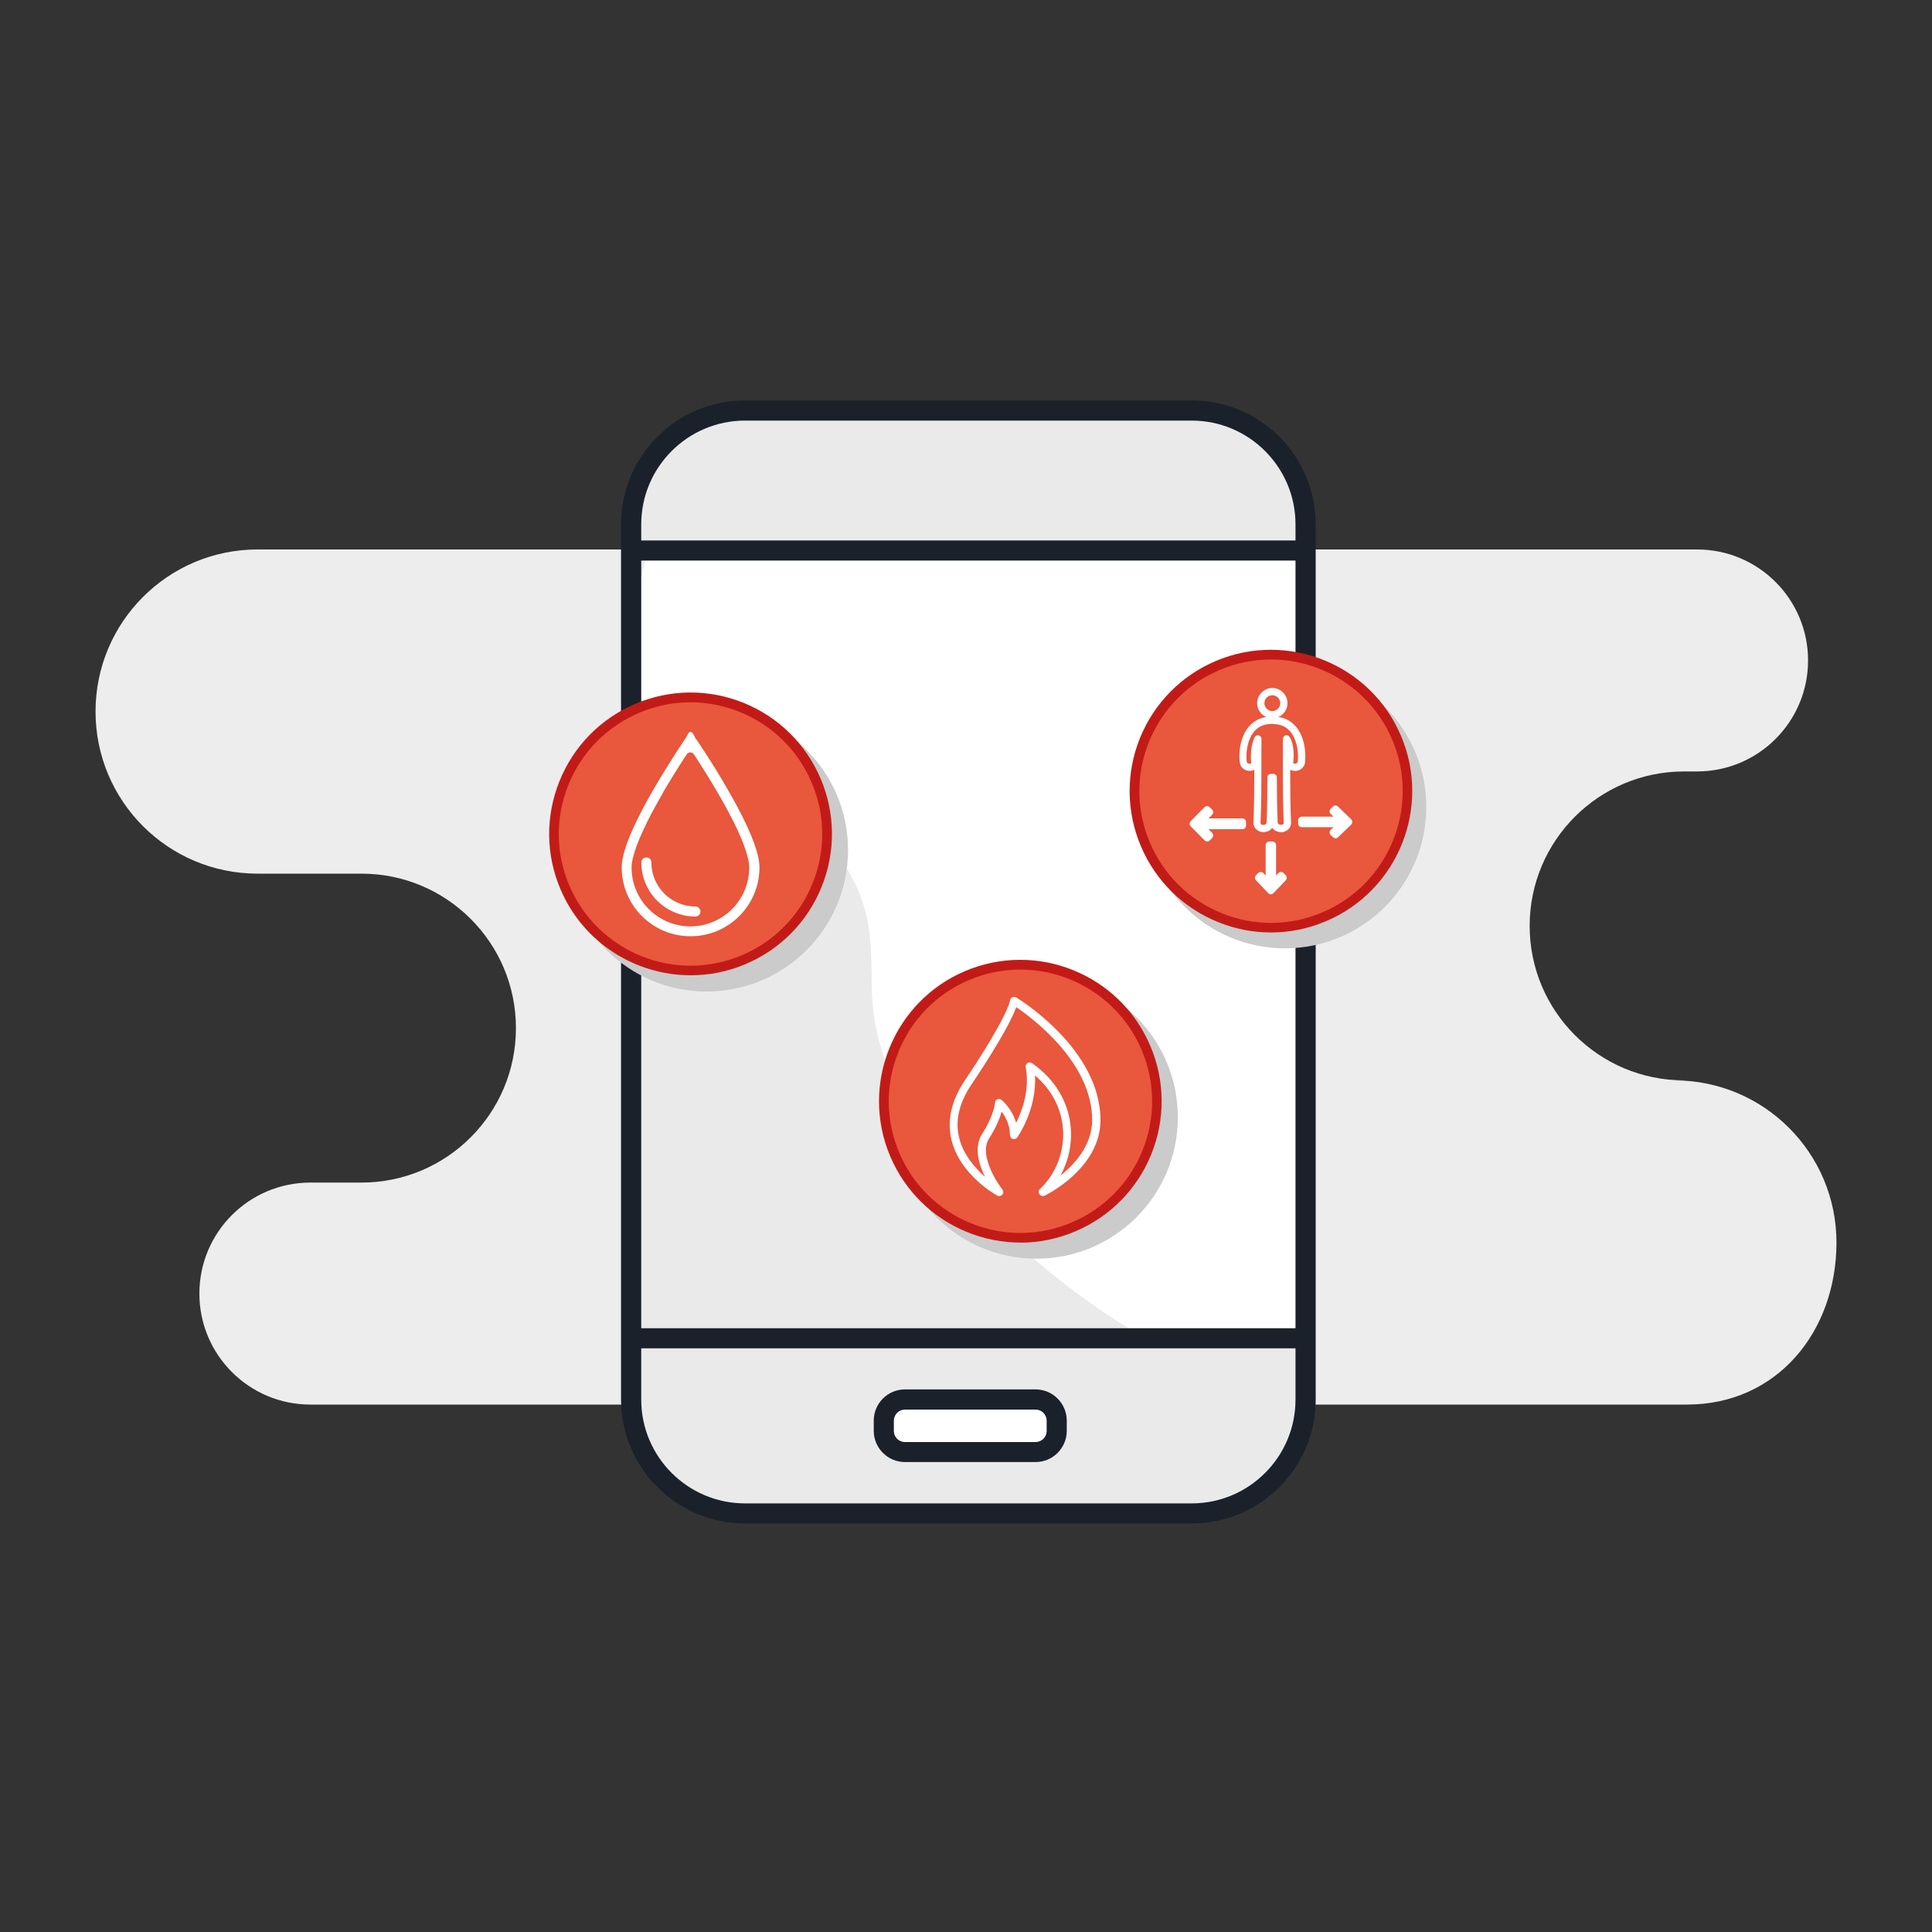 <?xml version="1.0" encoding="UTF-8"?><svg id="Livello_1" xmlns="http://www.w3.org/2000/svg" xmlns:xlink="http://www.w3.org/1999/xlink" viewBox="0 0 200 200"><rect x="0" y="0" width="200" height="200" fill="#333333" stroke="none"/><defs><style>.cls-1,.cls-2,.cls-3,.cls-4,.cls-5,.cls-6,.cls-7,.cls-8,.cls-9,.cls-10{fill:none;}.cls-2{clip-path:url(#clippath-7);}.cls-3{clip-path:url(#clippath-9);}.cls-4{clip-path:url(#clippath-5);}.cls-5{clip-path:url(#clippath-3);}.cls-6{clip-path:url(#clippath-1);}.cls-11{fill:#f4b38b;}.cls-12{fill:#eaeaea;}.cls-13{fill:#ee6347;}.cls-14{fill:#ededee;}.cls-15,.cls-16{fill:#fff;}.cls-17{fill:#8c1c1d;}.cls-18{fill:#c21b17;}.cls-19{fill:#cbcbcb;}.cls-20{fill:#1b212a;}.cls-21{clip-path:url(#clippath-4);}.cls-22{clip-path:url(#clippath-2);}.cls-23{clip-path:url(#clippath-8);}.cls-24{clip-path:url(#clippath-6);}.cls-7{clip-path:url(#clippath-13);}.cls-8{clip-path:url(#clippath-11);}.cls-9{clip-path:url(#clippath-17);}.cls-10{clip-path:url(#clippath-15);}.cls-25{clip-path:url(#clippath-34);}.cls-26{clip-path:url(#clippath-35);}.cls-27{clip-path:url(#clippath-33);}.cls-28{clip-path:url(#clippath-32);}.cls-29{clip-path:url(#clippath-31);}.cls-30{clip-path:url(#clippath-14);}.cls-31{clip-path:url(#clippath-12);}.cls-32{clip-path:url(#clippath-10);}.cls-33{clip-path:url(#clippath-16);}.cls-34{clip-path:url(#clippath-18);}.cls-16,.cls-35{fill-rule:evenodd;}.cls-35{fill:#e9573d;}</style><clipPath id="clippath-1"><rect class="cls-1" x="0" y="0" width="200" height="200"/></clipPath><clipPath id="clippath-2"><path class="cls-6" d="M190.55,56.87c4.78,0,8.66-3.88,8.66-8.66s-3.88-8.66-8.66-8.66-8.66,3.88-8.66,8.66,3.88,8.66,8.66,8.66h0Z"/></clipPath><clipPath id="clippath-3"><rect class="cls-1" x="0" y="0" width="200" height="200"/></clipPath><clipPath id="clippath-4"><path class="cls-5" d="M103.3,179.55c47.07,0,85.23-1.53,85.23-3.41s-38.16-3.41-85.23-3.41-85.23,1.53-85.23,3.41,38.16,3.41,85.23,3.41h0Z"/></clipPath><clipPath id="clippath-5"><rect class="cls-1" x="0" y="0" width="200" height="200"/></clipPath><clipPath id="clippath-6"><path class="cls-4" d="M29.65,32.57c1.07,0,1.93-.86,1.93-1.93s-.86-1.93-1.93-1.93-1.93,.86-1.93,1.93,.86,1.93,1.93,1.93h0Z"/></clipPath><clipPath id="clippath-7"><rect class="cls-1" x="0" y="0" width="200" height="200"/></clipPath><clipPath id="clippath-8"><path class="cls-2" d="M181.33,95.33c1.07,0,1.93-.86,1.93-1.93s-.86-1.93-1.93-1.93-1.93,.86-1.93,1.93,.86,1.93,1.93,1.93h0Z"/></clipPath><clipPath id="clippath-9"><rect class="cls-1" x="0" y="0" width="200" height="200"/></clipPath><clipPath id="clippath-10"><path class="cls-3" d="M177.25,171.47c1.31,0,2.36-1.06,2.36-2.36s-1.06-2.36-2.36-2.36-2.36,1.06-2.36,2.36,1.06,2.36,2.36,2.36h0Z"/></clipPath><clipPath id="clippath-11"><rect class="cls-1" x="0" y="0" width="200" height="200"/></clipPath><clipPath id="clippath-12"><path class="cls-8" d="M10.05,136.09c1.42,0,2.57-1.15,2.57-2.57s-1.15-2.57-2.57-2.57-2.57,1.15-2.57,2.57,1.15,2.57,2.57,2.57h0Z"/></clipPath><clipPath id="clippath-13"><rect class="cls-1" x="0" y="0" width="200" height="200"/></clipPath><clipPath id="clippath-14"><path class="cls-7" d="M146.43,32.38c3.03,0,5.48-2.45,5.48-5.48s-2.45-5.48-5.48-5.48-5.48,2.45-5.48,5.48,2.45,5.48,5.48,5.48h0Z"/></clipPath><clipPath id="clippath-15"><rect class="cls-1" x="0" y="0" width="200" height="200"/></clipPath><clipPath id="clippath-16"><path class="cls-10" d="M46.7,169.13c3.03,0,5.48-2.45,5.48-5.48s-2.45-5.48-5.48-5.48-5.48,2.45-5.48,5.48,2.45,5.48,5.48,5.48h0Z"/></clipPath><clipPath id="clippath-17"><rect class="cls-1" x="0" y="0" width="200" height="200"/></clipPath><clipPath id="clippath-18"><path class="cls-9" d="M141.39,158.13c1.66,0,3-1.34,3-3s-1.34-3-3-3-3,1.34-3,3,1.34,3,3,3h0Z"/></clipPath><clipPath id="clippath-31"><rect class="cls-1" x="65.81" y="57.9" width="69.51" height="79.74"/></clipPath><clipPath id="clippath-32"><path class="cls-1" d="M77.6,42.5h45.94c6.51,0,11.78,5.28,11.78,11.78v90.6c0,6.51-5.28,11.78-11.78,11.78h-45.94c-6.51,0-11.78-5.28-11.78-11.78V54.28c0-6.51,5.28-11.78,11.78-11.78h0Z"/></clipPath><clipPath id="clippath-33"><path class="cls-1" d="M94.04,144.88h13.45c1.21,0,2.19,.98,2.19,2.19v1.06c0,1.21-.98,2.19-2.19,2.19h-13.45c-1.21,0-2.19-.98-2.19-2.19v-1.06c0-1.21,.98-2.19,2.19-2.19h0Z"/></clipPath><clipPath id="clippath-34"><path class="cls-1" d="M135.34,137.62h-18.36c-13.86-8.68-25.5-21.49-26.63-33.53-.42-4.52,.63-8.92-2.81-14.37-5.97-9.54-22.2-7.2-22.2-23.36,0-1.72,.47-3.44,1.78-10.19h67.73"/></clipPath><clipPath id="clippath-35"><rect class="cls-1" x="-140" y="-719.24" width="480" height="480"/></clipPath></defs><g><g><g><g class="cls-22"><rect class="cls-12" x="181.05" y="38.72" width="18.98" height="18.98"/></g><g class="cls-21"><rect class="cls-12" x="17.23" y="171.9" width="172.12" height="8.48"/></g><g class="cls-24"><rect class="cls-17" x="26.89" y="27.87" width="5.53" height="5.53"/></g><g class="cls-23"><rect class="cls-11" x="178.56" y="90.63" width="5.53" height="5.53"/></g><g class="cls-32"><rect class="cls-11" x="174.05" y="165.91" width="6.39" height="6.39"/></g><g class="cls-31"><rect class="cls-17" x="6.64" y="130.12" width="6.8" height="6.8"/></g><g class="cls-30"><rect class="cls-13" x="140.12" y="20.59" width="12.62" height="12.62"/></g><g class="cls-33"><rect class="cls-13" x="40.39" y="157.34" width="12.62" height="12.62"/></g><g class="cls-34"><rect class="cls-17" x="137.55" y="151.3" width="7.67" height="7.66"/></g></g><path class="cls-14" d="M173.33,111.84h1.01c-8.83,0-15.99-7.16-15.99-15.99s7.16-15.99,15.99-15.99h1.34c6.35,0,11.49-5.15,11.49-11.49h0c0-6.35-5.15-11.49-11.49-11.49H26.67c-9.27,0-16.78,7.51-16.78,16.78s7.51,16.78,16.78,16.78h10.75c8.83,0,15.99,7.16,15.99,15.99s-7.16,15.99-15.99,15.99h-5.29c-6.35,0-11.49,5.15-11.49,11.49h0c0,6.35,5.15,11.49,11.49,11.49H174.65c9.27,0,15.46-7.51,15.46-16.78h0c0-9.27-7.51-16.78-16.78-16.78Z"/></g><g><g><g class="cls-29"><rect class="cls-19" x="64.98" y="57.07" width="71.18" height="81.4"/></g><g class="cls-28"><rect class="cls-12" x="64.98" y="41.67" width="71.18" height="115.83"/></g><g class="cls-27"><rect class="cls-15" x="91.02" y="144.04" width="19.49" height="7.1"/></g><g class="cls-25"><rect class="cls-15" x="64.51" y="55.33" width="71.67" height="83.12"/></g><path class="cls-20" d="M123.37,157.71h-46.25c-7.07,0-12.83-5.75-12.83-12.83V54.28c0-7.07,5.75-12.83,12.83-12.83h46.25c7.07,0,12.83,5.75,12.83,12.83v90.6c0,7.07-5.75,12.83-12.83,12.83Zm-56.99-18.13v5.31c0,5.92,4.82,10.74,10.74,10.74h46.25c5.92,0,10.74-4.82,10.74-10.74v-5.31H66.38Zm0-2.08h67.73V54.28c0-5.92-4.82-10.74-10.74-10.74h-46.25c-5.92,0-10.74,4.82-10.74,10.74v83.21Z"/><path class="cls-20" d="M107.2,151.35h-13.52c-1.78,0-3.23-1.45-3.23-3.23v-1.06c0-1.78,1.45-3.23,3.23-3.23h13.52c1.78,0,3.23,1.45,3.23,3.23v1.06c0,1.78-1.45,3.23-3.23,3.23Zm-13.52-5.43c-.63,0-1.15,.51-1.15,1.15v1.06c0,.63,.51,1.15,1.15,1.15h13.52c.63,0,1.15-.51,1.15-1.15v-1.06c0-.63-.51-1.15-1.15-1.15h-13.52Z"/><rect class="cls-20" x="65.34" y="55.95" width="69.83" height="2.08"/></g><g><circle class="cls-19" cx="107.29" cy="115.66" r="14.64"/><g><g id="Status"><path id="Fill-21" class="cls-35" d="M118.64,108.49c-3.04-7.19-11.33-10.55-18.52-7.51-7.19,3.04-10.55,11.33-7.51,18.52,3.04,7.19,11.33,10.55,18.52,7.51,7.19-3.04,10.55-11.33,7.51-18.52"/><path class="cls-18" d="M105.63,128.63c-1.86,0-3.72-.36-5.5-1.08-3.62-1.47-6.45-4.26-7.98-7.86-3.14-7.42,.34-16.03,7.77-19.17,7.43-3.15,16.03,.34,19.17,7.77h0c1.52,3.6,1.55,7.57,.09,11.2-1.47,3.62-4.26,6.45-7.86,7.98-1.83,.78-3.77,1.17-5.7,1.17Zm-.02-28.26c-1.77,0-3.56,.35-5.29,1.08-6.92,2.93-10.17,10.94-7.24,17.86,1.42,3.35,4.06,5.95,7.43,7.32,3.38,1.37,7.08,1.34,10.43-.08,3.35-1.42,5.95-4.06,7.32-7.43,1.37-3.37,1.34-7.08-.08-10.43-2.2-5.19-7.26-8.32-12.57-8.32Z"/></g><path class="cls-15" d="M107.94,123.8c-.13,0-.26-.06-.34-.18-.12-.17-.09-.4,.06-.54,1.66-1.56,2.55-3.88,2.38-6.21-.16-2.14-1.18-4.08-2.9-5.54,.21,3.47-1.74,6.28-1.83,6.41-.1,.15-.29,.21-.47,.16-.17-.06-.29-.22-.29-.4,0-1.07-.47-1.91-.86-2.42-.18,.64-.55,1.6-1.32,2.81-1,1.56,.67,4.32,1.4,5.25,.12,.16,.12,.38-.01,.53-.13,.15-.35,.19-.52,.1-.16-.08-3.84-2.13-4.74-5.75-.49-1.99-.03-4.06,1.36-6.14,4.45-6.64,4.69-8.24,4.7-8.31,.02-.14,.11-.27,.23-.33,.13-.06,.28-.06,.4,.01,.36,.22,8.73,5.37,8.73,12.7,0,4.99-5.55,7.71-5.79,7.83-.06,.03-.12,.04-.18,.04Zm-2.73-19.56c-.35,.97-1.42,3.22-4.67,8.07-1.26,1.88-1.68,3.72-1.25,5.47,.43,1.76,1.65,3.14,2.68,4.04-.65-1.3-1.17-3.06-.32-4.4,1.28-2.01,1.35-3.25,1.35-3.26,0-.16,.1-.3,.25-.36,.14-.06,.31-.04,.43,.06,.05,.04,1.09,.91,1.51,2.38,.61-1.22,1.43-3.42,.99-5.77-.03-.17,.04-.33,.18-.42,.14-.09,.32-.09,.46,0,2.4,1.66,3.83,4.06,4.03,6.76,.13,1.71-.26,3.43-1.08,4.89,1.5-1.19,3.29-3.16,3.29-5.76,0-5.92-6.12-10.5-7.87-11.69Z"/></g></g><g><circle class="cls-19" cx="73.15" cy="88" r="14.64"/><g><g id="Status-2"><path id="Fill-21-2" class="cls-35" d="M84.49,80.83c-3.04-7.19-11.33-10.55-18.52-7.51-7.19,3.04-10.55,11.33-7.51,18.52,3.04,7.19,11.33,10.55,18.52,7.51,7.19-3.04,10.55-11.33,7.51-18.52"/><path class="cls-18" d="M71.5,100.96c-5.7,0-11.13-3.35-13.49-8.93-1.52-3.6-1.55-7.57-.08-11.2,1.47-3.62,4.26-6.45,7.86-7.98,3.6-1.52,7.57-1.55,11.19-.09,3.62,1.47,6.45,4.26,7.98,7.86h0c1.52,3.6,1.55,7.57,.09,11.2-1.47,3.62-4.26,6.45-7.86,7.98-1.85,.79-3.78,1.16-5.68,1.16Zm-.02-28.26c-1.8,0-3.6,.36-5.31,1.09-3.35,1.42-5.95,4.06-7.32,7.43-1.37,3.37-1.34,7.08,.08,10.43,2.93,6.92,10.94,10.17,17.86,7.24,3.35-1.42,5.95-4.06,7.32-7.43,1.37-3.37,1.34-7.08-.08-10.43h0c-1.42-3.35-4.06-5.95-7.43-7.32-1.65-.67-3.39-1.01-5.12-1.01Z"/></g><g><g><path class="cls-16" d="M64.46,89.79c0,3.88,3.14,7.02,7.02,7.02s7.02-3.14,7.02-7.02c0-1.35-.8-3.44-2.2-6.1-.35-.67-.74-1.36-1.15-2.08-.73-1.25-1.5-2.51-2.28-3.7-.27-.42-.52-.8-.75-1.14-.14-.2-.23-.35-.29-.42,0,0-.19-.49-.34-.49s-.34,.49-.34,.49c-.05,.08-.15,.22-.29,.42-.23,.34-.48,.72-.75,1.14-.78,1.2-1.56,2.45-2.28,3.7-.41,.71-.8,1.41-1.15,2.08-1.41,2.67-2.2,4.75-2.2,6.1Zm4.07-7.77c.72-1.24,1.49-2.48,2.26-3.67,.08-.12,.15-.24,.23-.35,.22-.33,.7-.33,.92,0,.07,.11,.15,.23,.23,.35,.77,1.19,1.54,2.43,2.26,3.67,.41,.71,.79,1.39,1.14,2.05,1.34,2.55,2.11,4.55,2.11,5.72,0,3.42-2.77,6.19-6.19,6.19s-6.19-2.77-6.19-6.19c0-1.17,.76-3.17,2.11-5.72,.35-.66,.73-1.34,1.14-2.05Z"/><path class="cls-15" d="M71.48,96.92c-3.93,0-7.12-3.2-7.12-7.12,0-1.31,.73-3.33,2.22-6.15,.35-.67,.74-1.37,1.16-2.08,.69-1.19,1.46-2.43,2.28-3.71,.27-.42,.53-.8,.75-1.14l.28-.41c.08-.2,.25-.55,.44-.55s.36,.35,.44,.56c.04,.05,.14,.2,.28,.4,.23,.34,.48,.72,.75,1.14,.83,1.27,1.6,2.52,2.28,3.71,.43,.74,.82,1.44,1.16,2.08,1.49,2.82,2.22,4.84,2.22,6.15,0,3.93-3.2,7.12-7.12,7.12Zm0-20.95s-.16,.22-.24,.43l-.02,.04-.27,.41c-.23,.34-.48,.72-.75,1.14-.83,1.27-1.59,2.52-2.28,3.7-.41,.71-.8,1.41-1.15,2.07-1.47,2.79-2.19,4.77-2.19,6.05,0,3.81,3.1,6.91,6.91,6.91s6.91-3.1,6.91-6.91c0-1.28-.72-3.26-2.19-6.05-.34-.64-.72-1.34-1.15-2.08-.69-1.18-1.45-2.43-2.28-3.7-.27-.42-.53-.8-.75-1.14-.14-.2-.23-.35-.29-.42-.09-.22-.21-.43-.26-.45Zm0,20.13c-3.47,0-6.3-2.83-6.3-6.3,0-1.16,.71-3.1,2.12-5.77,.34-.65,.73-1.34,1.14-2.05h0c.68-1.18,1.44-2.41,2.26-3.67,.08-.12,.15-.24,.23-.35,.12-.18,.33-.29,.55-.29s.42,.11,.54,.3l.23,.35c.81,1.25,1.57,2.49,2.26,3.67,.41,.7,.79,1.39,1.14,2.05,1.41,2.67,2.12,4.61,2.12,5.77,0,3.47-2.83,6.3-6.3,6.3Zm-2.86-14.01c-.41,.71-.79,1.4-1.14,2.05-1.37,2.6-2.1,4.56-2.1,5.67,0,3.36,2.73,6.09,6.09,6.09s6.09-2.73,6.09-6.09c0-1.11-.72-3.07-2.1-5.67-.35-.66-.73-1.34-1.14-2.04-.69-1.18-1.45-2.42-2.26-3.66l-.23-.35c-.08-.13-.22-.2-.37-.2s-.29,.07-.37,.2c-.07,.11-.15,.23-.23,.35-.82,1.26-1.58,2.49-2.26,3.66h0Z"/></g><g><path class="cls-15" d="M66.5,89.29c0-.23,.18-.41,.41-.41s.41,.18,.41,.41c0,2.58,2.09,4.67,4.67,4.67,.23,0,.41,.18,.41,.41s-.18,.41-.41,.41c-3.03,0-5.49-2.46-5.49-5.49Z"/><path class="cls-15" d="M71.99,94.88c-3.09,0-5.6-2.51-5.6-5.6,0-.29,.23-.52,.52-.52s.52,.23,.52,.52c0,2.52,2.05,4.56,4.56,4.56,.29,0,.52,.23,.52,.52s-.23,.52-.52,.52Zm-5.08-5.91c-.17,0-.31,.14-.31,.31,0,2.97,2.42,5.39,5.39,5.39,.17,0,.31-.14,.31-.31s-.14-.31-.31-.31c-2.63,0-4.77-2.14-4.77-4.77,0-.17-.14-.31-.31-.31Z"/></g></g></g></g><g><circle class="cls-19" cx="133.01" cy="83.53" r="14.64"/><g id="Status-3"><path id="Fill-21-3" class="cls-35" d="M144.59,76.39c-3.04-7.19-11.33-10.55-18.52-7.51-7.19,3.04-10.55,11.33-7.51,18.52,3.04,7.19,11.33,10.55,18.52,7.51,7.19-3.04,10.55-11.33,7.51-18.52"/><path class="cls-18" d="M131.58,96.53c-1.86,0-3.72-.36-5.5-1.08-3.62-1.47-6.45-4.26-7.98-7.86-1.52-3.6-1.55-7.57-.09-11.19,1.47-3.62,4.26-6.45,7.86-7.98,7.43-3.14,16.03,.34,19.17,7.77h0c3.14,7.43-.34,16.03-7.77,19.17-1.83,.78-3.77,1.17-5.7,1.17Zm-.02-28.26c-1.77,0-3.56,.35-5.29,1.08-3.35,1.42-5.95,4.06-7.32,7.43-1.37,3.37-1.34,7.08,.08,10.43,1.42,3.35,4.06,5.95,7.43,7.32,3.37,1.37,7.08,1.34,10.43-.08,6.92-2.93,10.17-10.94,7.24-17.86-2.2-5.19-7.26-8.32-12.57-8.32Z"/></g><g><path class="cls-15" d="M131.56,92.58c-.1,0-.2-.04-.27-.12l-1.27-1.33c-.14-.14-.14-.37,0-.52l.22-.23c.14-.15,.4-.15,.54,0l.24,.25v-3.14c0-.21,.17-.38,.38-.38h.32c.21,0,.38,.17,.38,.38v3.14l.24-.25c.07-.07,.17-.12,.27-.12h0c.1,0,.2,.04,.27,.12l.22,.23c.14,.14,.14,.37,0,.52l-1.27,1.33c-.07,.07-.17,.12-.27,.12Z"/><path class="cls-15" d="M138.26,86.78c-.09,0-.19-.04-.26-.1l-.24-.23c-.07-.07-.12-.17-.12-.27s.04-.2,.11-.27l.29-.28h-3.28c-.21,0-.38-.17-.38-.38v-.33c0-.21,.17-.38,.38-.38h3.28l-.29-.28c-.07-.07-.11-.17-.11-.27s.04-.2,.11-.27l.24-.23c.14-.14,.38-.14,.52,0l1.37,1.33c.07,.07,.11,.17,.11,.27s-.04,.2-.11,.27l-1.37,1.32c-.07,.07-.17,.11-.26,.11Z"/><path class="cls-15" d="M124.96,87.1h0c-.1,0-.2-.04-.27-.11l-1.43-1.45c-.14-.15-.14-.38,0-.53l1.43-1.45c.07-.07,.17-.11,.27-.11h0c.1,0,.2,.04,.27,.11l.25,.25c.14,.15,.14,.38,0,.53l-.37,.38h3.5c.21,0,.38,.17,.38,.38v.36c0,.21-.17,.38-.38,.38h-3.5l.37,.38c.14,.15,.14,.38,0,.53l-.25,.25c-.07,.07-.17,.11-.27,.11Z"/><path class="cls-15" d="M131.71,74.36c-.87,0-1.57-.71-1.57-1.57s.71-1.57,1.57-1.57,1.57,.71,1.57,1.57-.71,1.57-1.57,1.57Zm0-2.39c-.45,0-.82,.37-.82,.82s.37,.82,.82,.82,.82-.37,.82-.82-.37-.82-.82-.82Z"/><path class="cls-15" d="M132.6,86.14c-.19,0-.37-.04-.54-.13-.15-.08-.27-.18-.36-.31-.09,.13-.21,.23-.36,.31-.36,.19-.8,.17-1.14-.04-.3-.19-.46-.51-.44-.88,.07-1.74,.08-3.43,.09-5.4-.27,.14-.62,.15-.92,.02-.34-.15-.55-.44-.59-.81-.23-2.14,.67-4.43,2.81-4.68,.3-.07,.67-.08,1.02-.01,.8,.06,1.48,.41,1.99,1.02,.87,1.04,1.05,2.57,.94,3.67-.04,.36-.25,.66-.59,.81-.31,.14-.68,.12-.95-.03,0,2,.01,3.69,.09,5.42,.02,.37-.15,.69-.44,.88-.18,.11-.38,.17-.59,.17Zm-.8-6.04c.1,0,.19,.04,.26,.1,.07,.07,.12,.17,.12,.27,0,1.37,.02,2.98,.08,4.62,0,.12,.05,.2,.15,.25,.12,.06,.28,.06,.39,0,.05-.03,.1-.08,.09-.21-.08-1.9-.09-3.73-.09-5.93,0-.36,0-1.94,0-2.72,0-.17,.12-.31,.28-.36,.17-.04,.33,.03,.42,.17,.46,.76,.46,1.85,.38,2.62,0,.09,.02,.11,.03,.12,.05,.04,.17,.05,.28,0,.13-.06,.15-.17,.15-.2,.13-1.18-.17-2.4-.77-3.1-.39-.46-.89-.71-1.5-.76-.02,0-.03,0-.05,0-.25-.05-.52-.05-.77,0-1.89,.22-2.34,2.43-2.19,3.86,0,.04,.01,.14,.15,.2,.11,.05,.23,.03,.28,0,.01,0,.04-.03,.03-.12-.06-.58-.05-1.77,.36-2.59,.08-.15,.25-.23,.42-.2,.17,.04,.29,.19,.29,.37,0,.42,0,.86-.01,1.3,0,.44,0,.88,0,1.29v.16c0,2.16,0,4-.09,5.9,0,.13,.05,.18,.09,.21,.1,.06,.27,.07,.39,0,.1-.05,.15-.13,.15-.25,.07-1.62,.08-3.24,.08-4.62,0-.1,.04-.2,.12-.27s.17-.11,.28-.1c.05,0,.1,0,.16,0h.02Z"/></g></g></g></g><g class="cls-26"><rect class="cls-12" x="-121.38" y="-168.98" width="425.31" height="216.65"/></g></svg>
